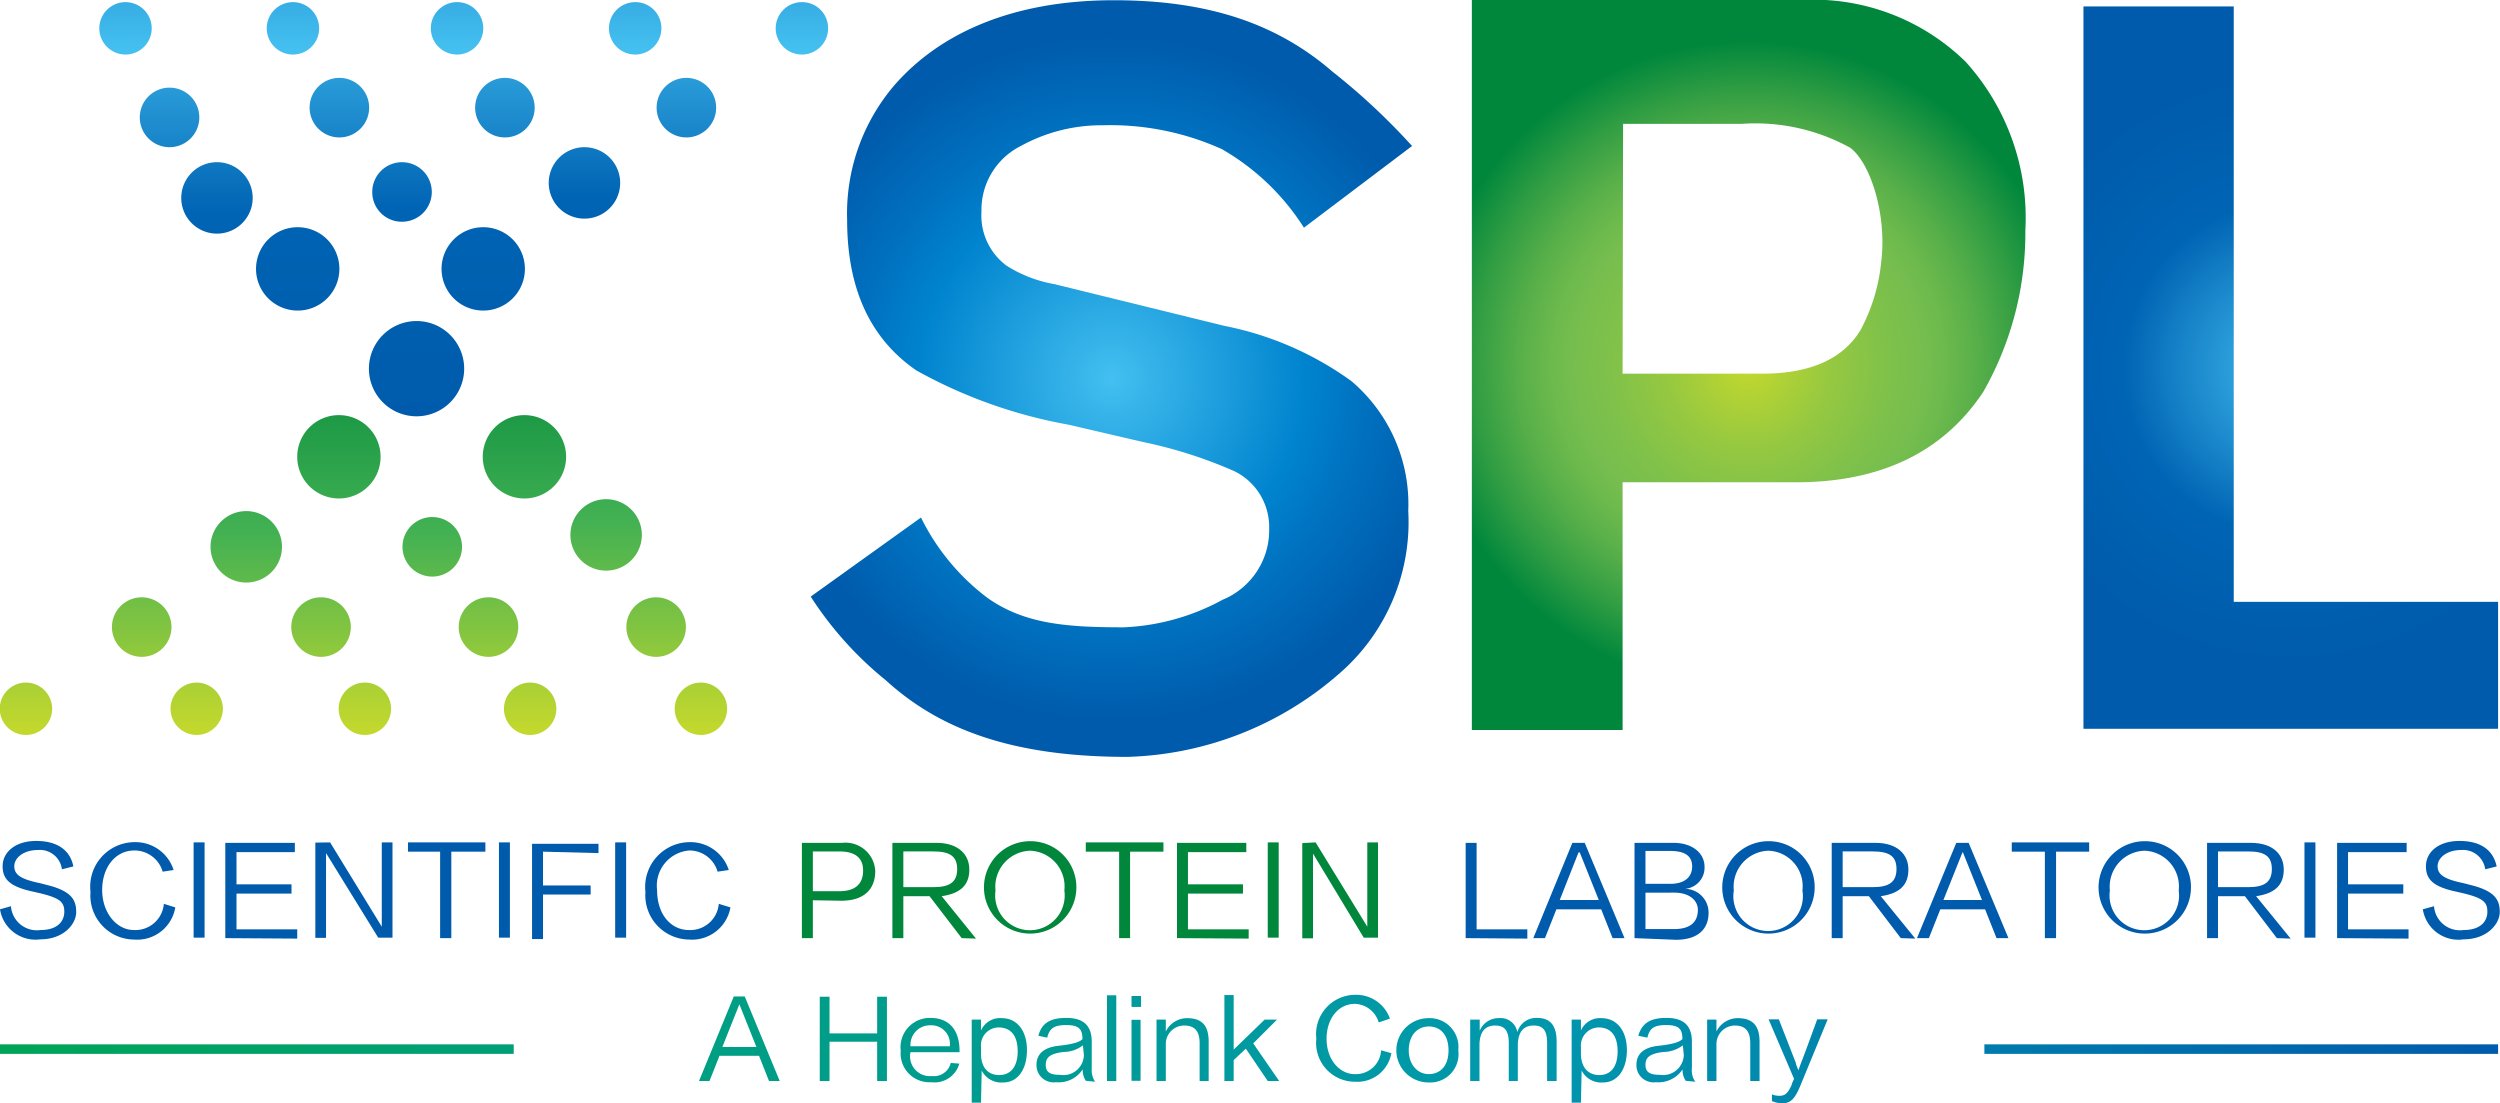 <svg id="图层_1" data-name="图层 1" xmlns="http://www.w3.org/2000/svg" xmlns:xlink="http://www.w3.org/1999/xlink" width="104.97" height="46.32" viewBox="0 0 104.97 46.32"><defs><style>.cls-1{fill:url(#未命名的渐变_49);}.cls-2{fill:url(#未命名的渐变_49-2);}.cls-3{fill:url(#未命名的渐变_49-3);}.cls-4{fill:url(#未命名的渐变_49-4);}.cls-5{fill:url(#未命名的渐变_49-5);}.cls-6{fill:url(#未命名的渐变_49-6);}.cls-7{fill:url(#未命名的渐变_49-7);}.cls-8{fill:url(#未命名的渐变_49-8);}.cls-9{fill:url(#未命名的渐变_49-9);}.cls-10{fill:url(#未命名的渐变_49-10);}.cls-11{fill:url(#未命名的渐变_49-11);}.cls-12{fill:url(#未命名的渐变_49-12);}.cls-13{fill:url(#未命名的渐变_49-13);}.cls-14{fill:url(#未命名的渐变_49-14);}.cls-15{fill:url(#未命名的渐变_49-15);}.cls-16{fill:url(#未命名的渐变_49-16);}.cls-17{fill:url(#未命名的渐变_49-17);}.cls-18{fill:url(#未命名的渐变_49-18);}.cls-19{fill:url(#未命名的渐变_10);}.cls-20{fill:url(#未命名的渐变_12);}.cls-21{fill:url(#radial-gradient);}.cls-22{fill:url(#linear-gradient);}.cls-23{fill:url(#linear-gradient-2);}.cls-24{fill:url(#linear-gradient-3);}.cls-25{fill:url(#linear-gradient-4);}.cls-26{fill:url(#linear-gradient-5);}.cls-27{fill:url(#linear-gradient-6);}.cls-28{fill:url(#linear-gradient-7);}.cls-29{fill:url(#linear-gradient-8);}.cls-30{fill:url(#linear-gradient-9);}.cls-31{fill:url(#linear-gradient-10);}.cls-32{fill:url(#linear-gradient-11);}.cls-33{fill:url(#linear-gradient-12);}.cls-34{fill:url(#linear-gradient-13);}.cls-35{fill:url(#linear-gradient-14);}.cls-36{fill:url(#linear-gradient-15);}.cls-37{fill:url(#linear-gradient-16);}.cls-38{fill:url(#linear-gradient-17);}.cls-39{fill:url(#linear-gradient-18);}.cls-40{fill:url(#linear-gradient-19);}.cls-41{fill:url(#linear-gradient-20);}.cls-42{fill:url(#linear-gradient-21);}.cls-43{fill:url(#linear-gradient-22);}.cls-44{fill:url(#linear-gradient-23);}.cls-45{fill:url(#linear-gradient-24);}.cls-46{fill:url(#linear-gradient-25);}.cls-47{fill:url(#linear-gradient-26);}.cls-48{fill:url(#linear-gradient-27);}.cls-49{fill:url(#linear-gradient-28);}.cls-50{fill:url(#linear-gradient-29);}.cls-51{fill:#005bac;}.cls-52{fill:#00873c;}</style><linearGradient id="未命名的渐变_49" x1="721.91" y1="95.44" x2="617.41" y2="95.44" gradientUnits="userSpaceOnUse"><stop offset="0" stop-color="#005bac"/><stop offset="0.39" stop-color="#0098ad"/><stop offset="0.54" stop-color="#009a9c"/><stop offset="0.85" stop-color="#00a170"/><stop offset="1" stop-color="#00a458"/></linearGradient><linearGradient id="未命名的渐变_49-2" x1="721.91" y1="95.44" x2="617.41" y2="95.44" xlink:href="#未命名的渐变_49"/><linearGradient id="未命名的渐变_49-3" x1="721.88" y1="95.91" x2="617.42" y2="95.91" xlink:href="#未命名的渐变_49"/><linearGradient id="未命名的渐变_49-4" x1="721.91" y1="96.35" x2="617.41" y2="96.35" xlink:href="#未命名的渐变_49"/><linearGradient id="未命名的渐变_49-5" x1="721.91" y1="95.91" x2="617.41" y2="95.91" xlink:href="#未命名的渐变_49"/><linearGradient id="未命名的渐变_49-6" x1="721.89" y1="95.41" x2="617.42" y2="95.41" xlink:href="#未命名的渐变_49"/><linearGradient id="未命名的渐变_49-7" x1="721.91" y1="95.42" x2="617.4" y2="95.42" xlink:href="#未命名的渐变_49"/><linearGradient id="未命名的渐变_49-8" x1="721.89" y1="95.89" x2="617.42" y2="95.89" xlink:href="#未命名的渐变_49"/><linearGradient id="未命名的渐变_49-9" x1="721.91" y1="95.41" x2="617.41" y2="95.41" xlink:href="#未命名的渐变_49"/><linearGradient id="未命名的渐变_49-10" x1="721.9" y1="95.44" x2="617.42" y2="95.44" xlink:href="#未命名的渐变_49"/><linearGradient id="未命名的渐变_49-11" x1="721.92" y1="95.92" x2="617.39" y2="95.92" xlink:href="#未命名的渐变_49"/><linearGradient id="未命名的渐变_49-12" x1="721.9" y1="95.89" x2="617.41" y2="95.89" xlink:href="#未命名的渐变_49"/><linearGradient id="未命名的渐变_49-13" x1="721.91" y1="96.35" x2="617.41" y2="96.35" xlink:href="#未命名的渐变_49"/><linearGradient id="未命名的渐变_49-14" x1="721.89" y1="95.91" x2="617.43" y2="95.91" xlink:href="#未命名的渐变_49"/><linearGradient id="未命名的渐变_49-15" x1="721.91" y1="95.89" x2="617.4" y2="95.89" xlink:href="#未命名的渐变_49"/><linearGradient id="未命名的渐变_49-16" x1="721.9" y1="96.38" x2="617.41" y2="96.38" xlink:href="#未命名的渐变_49"/><linearGradient id="未命名的渐变_49-17" x1="105.04" y1="44.05" x2="0.54" y2="44.05" xlink:href="#未命名的渐变_49"/><linearGradient id="未命名的渐变_49-18" x1="105.04" y1="44.05" x2="0.54" y2="44.05" xlink:href="#未命名的渐变_49"/><radialGradient id="未命名的渐变_10" cx="663.56" cy="67.71" r="14.36" gradientUnits="userSpaceOnUse"><stop offset="0" stop-color="#44c0f0"/><stop offset="0.1" stop-color="#37b5ea"/><stop offset="0.57" stop-color="#0083ce"/><stop offset="0.73" stop-color="#0072c0"/><stop offset="1" stop-color="#005bac"/></radialGradient><radialGradient id="未命名的渐变_12" cx="690.29" cy="67.15" r="13.6" gradientUnits="userSpaceOnUse"><stop offset="0" stop-color="#c3d82d"/><stop offset="0.05" stop-color="#bad531"/><stop offset="0.26" stop-color="#95c841"/><stop offset="0.43" stop-color="#7fc14a"/><stop offset="0.53" stop-color="#77be4e"/><stop offset="0.6" stop-color="#6eba4d"/><stop offset="0.71" stop-color="#57af49"/><stop offset="0.85" stop-color="#309d43"/><stop offset="1" stop-color="#00873c"/></radialGradient><radialGradient id="radial-gradient" cx="713.06" cy="67.28" r="12.38" gradientUnits="userSpaceOnUse"><stop offset="0" stop-color="#44c0f0"/><stop offset="0.22" stop-color="#299bd8"/><stop offset="0.57" stop-color="#0064b4"/><stop offset="1" stop-color="#005bac"/></radialGradient><linearGradient id="linear-gradient" x1="634.36" y1="50.76" x2="634.36" y2="69.19" gradientUnits="userSpaceOnUse"><stop offset="0" stop-color="#44c0f0"/><stop offset="0.19" stop-color="#299bd8"/><stop offset="0.5" stop-color="#0064b4"/><stop offset="1" stop-color="#005bac"/></linearGradient><linearGradient id="linear-gradient-2" x1="633.74" y1="51.31" x2="633.74" y2="69.75" xlink:href="#linear-gradient"/><linearGradient id="linear-gradient-3" x1="638.07" y1="51.64" x2="638.07" y2="70.07" xlink:href="#linear-gradient"/><linearGradient id="linear-gradient-4" x1="645.69" y1="51.64" x2="645.69" y2="70.07" xlink:href="#linear-gradient"/><linearGradient id="linear-gradient-5" x1="623.99" y1="52" x2="623.99" y2="70.43" xlink:href="#linear-gradient"/><linearGradient id="linear-gradient-6" x1="631.12" y1="51.64" x2="631.12" y2="70.07" xlink:href="#linear-gradient"/><linearGradient id="linear-gradient-7" x1="625.98" y1="51.57" x2="625.98" y2="69.99" xlink:href="#linear-gradient"/><linearGradient id="linear-gradient-8" x1="641.4" y1="50.92" x2="641.4" y2="69.36" xlink:href="#linear-gradient"/><linearGradient id="linear-gradient-9" x1="637.16" y1="50.75" x2="637.16" y2="69.19" xlink:href="#linear-gradient"/><linearGradient id="linear-gradient-10" x1="629.37" y1="50.75" x2="629.37" y2="69.19" xlink:href="#linear-gradient"/><linearGradient id="linear-gradient-11" x1="1832.84" y1="984.47" x2="1832.84" y2="1002.9" gradientTransform="translate(2467.86 1067.81) rotate(180)" gradientUnits="userSpaceOnUse"><stop offset="0" stop-color="#c3d82d"/><stop offset="0.28" stop-color="#7ac243"/><stop offset="0.5" stop-color="#42b153"/><stop offset="0.8" stop-color="#189644"/><stop offset="1" stop-color="#00873c"/></linearGradient><linearGradient id="linear-gradient-12" x1="1837.51" y1="984.97" x2="1837.51" y2="1003.4" xlink:href="#linear-gradient-11"/><linearGradient id="linear-gradient-13" x1="1845.04" y1="984.97" x2="1845.04" y2="1003.4" xlink:href="#linear-gradient-11"/><linearGradient id="linear-gradient-14" x1="1849.9" y1="985.29" x2="1849.9" y2="1005.5" xlink:href="#linear-gradient-11"/><linearGradient id="linear-gradient-15" x1="1842.73" y1="985.29" x2="1842.73" y2="1005.5" xlink:href="#linear-gradient-11"/><linearGradient id="linear-gradient-16" x1="1835.66" y1="985.29" x2="1835.66" y2="1005.5" xlink:href="#linear-gradient-11"/><linearGradient id="linear-gradient-17" x1="1828.73" y1="985.29" x2="1828.73" y2="1005.5" xlink:href="#linear-gradient-11"/><linearGradient id="linear-gradient-18" x1="1821.56" y1="985.29" x2="1821.56" y2="1005.5" xlink:href="#linear-gradient-11"/><linearGradient id="linear-gradient-19" x1="1845.72" y1="1013.91" x2="1845.72" y2="1034.11" gradientTransform="translate(2467.86 1067.81) rotate(180)" xlink:href="#linear-gradient"/><linearGradient id="linear-gradient-20" x1="1838.69" y1="1013.91" x2="1838.69" y2="1034.11" gradientTransform="translate(2467.86 1067.81) rotate(180)" xlink:href="#linear-gradient"/><linearGradient id="linear-gradient-21" x1="1831.79" y1="1013.91" x2="1831.79" y2="1034.11" gradientTransform="translate(2467.86 1067.81) rotate(180)" xlink:href="#linear-gradient"/><linearGradient id="linear-gradient-22" x1="1824.31" y1="1013.91" x2="1824.31" y2="1034.11" gradientTransform="translate(2467.86 1067.81) rotate(180)" xlink:href="#linear-gradient"/><linearGradient id="linear-gradient-23" x1="1817.31" y1="1013.91" x2="1817.31" y2="1034.11" gradientTransform="translate(2467.86 1067.81) rotate(180)" xlink:href="#linear-gradient"/><linearGradient id="linear-gradient-24" x1="1823.44" y1="984.97" x2="1823.44" y2="1003.4" xlink:href="#linear-gradient-11"/><linearGradient id="linear-gradient-25" x1="1830.47" y1="984.97" x2="1830.47" y2="1003.4" xlink:href="#linear-gradient-11"/><linearGradient id="linear-gradient-26" x1="1825.53" y1="984.97" x2="1825.53" y2="1003.4" xlink:href="#linear-gradient-11"/><linearGradient id="linear-gradient-27" x1="1840.65" y1="984.47" x2="1840.65" y2="1002.9" xlink:href="#linear-gradient-11"/><linearGradient id="linear-gradient-28" x1="1836.76" y1="984.47" x2="1836.76" y2="1002.9" xlink:href="#linear-gradient-11"/><linearGradient id="linear-gradient-29" x1="1828.97" y1="984.47" x2="1828.97" y2="1002.9" xlink:href="#linear-gradient-11"/></defs><path class="cls-1" d="M649.61,97.21h-.45l-.42-1.06h-1.66l-.42,1.06h-.44l1.46-3.55h.46ZM647.91,94l-.71,1.78h1.43L647.92,94Z" transform="translate(-616.87 -51.82)"/><path class="cls-2" d="M653.7,97.21V95.56h-2v1.65h-.41V93.67h.41v1.54h2V93.67h.41v3.54Z" transform="translate(-616.87 -51.82)"/><path class="cls-3" d="M657.15,96.48a1.08,1.08,0,0,1-1.18.78,1.21,1.21,0,0,1-1.28-1.32,1.23,1.23,0,0,1,1.24-1.38c.85,0,1.23.57,1.23,1.39V96H655.1A.83.83,0,0,0,656,97a.72.72,0,0,0,.79-.55Zm-.4-.73a.78.78,0,0,0-.81-.88.82.82,0,0,0-.84.88Z" transform="translate(-616.87 -51.82)"/><path class="cls-4" d="M658.06,98.12h-.39V94.63h.39v.46a.87.87,0,0,1,.87-.52c.67,0,1.06.56,1.06,1.34s-.36,1.36-1,1.36a.92.92,0,0,1-.9-.5Zm0-2.06c0,.56.28.9.76.9s.78-.34.78-1-.29-1-.81-1a.75.75,0,0,0-.73.82Z" transform="translate(-616.87 -51.82)"/><path class="cls-5" d="M662.46,97.2a.84.84,0,0,1-.13-.48,1.2,1.2,0,0,1-1.12.54.72.72,0,0,1-.82-.73c0-.43.28-.73.93-.8s.9-.17,1-.28c0-.4-.13-.59-.68-.59s-.71.17-.8.53l-.37-.08c.13-.5.46-.75,1.17-.75s1.07.31,1.07,1v1.11a.91.91,0,0,0,.14.57Zm-.12-1.49a1.33,1.33,0,0,1-.81.28c-.59.07-.75.24-.75.54s.16.42.6.42a.86.86,0,0,0,1-.83Z" transform="translate(-616.87 -51.82)"/><path class="cls-6" d="M663.35,93.61h.39v3.6h-.39Z" transform="translate(-616.87 -51.82)"/><path class="cls-7" d="M664.38,93.64h.4v.46h-.4Zm0,1h.38V97.2h-.38Z" transform="translate(-616.87 -51.82)"/><path class="cls-8" d="M667.24,97.21V95.63c0-.52-.21-.75-.65-.75a.77.77,0,0,0-.77.77v1.56h-.39V94.63h.39v.5a1,1,0,0,1,.89-.56c.66,0,.91.34.91,1v1.64Z" transform="translate(-616.87 -51.82)"/><path class="cls-9" d="M670.58,97.21h-.48l-.92-1.36-.51.48v.88h-.39V93.6h.39v2.29l1.3-1.26h.52l-1,1Z" transform="translate(-616.87 -51.82)"/><path class="cls-10" d="M674.76,94.75a1.08,1.08,0,0,0-1-.78c-.69,0-1.19.61-1.19,1.47s.54,1.48,1.18,1.48a1.06,1.06,0,0,0,1.11-1l.43.12a1.45,1.45,0,0,1-1.53,1.2,1.63,1.63,0,0,1-1.62-1.81,1.65,1.65,0,0,1,1.64-1.84,1.5,1.5,0,0,1,1.45,1Z" transform="translate(-616.87 -51.82)"/><path class="cls-11" d="M678.1,95.92a1.19,1.19,0,0,1-1.25,1.35,1.35,1.35,0,0,1,0-2.7A1.21,1.21,0,0,1,678.1,95.92Zm-.41,0c0-.65-.34-1-.83-1s-.84.39-.84,1,.38,1,.84,1S677.69,96.6,677.69,95.93Z" transform="translate(-616.87 -51.82)"/><path class="cls-12" d="M681.83,97.21V95.62c0-.51-.15-.74-.56-.74s-.64.24-.67.76v1.57h-.38V95.62c0-.51-.16-.74-.57-.74s-.64.24-.66.78v1.55h-.39V94.63H679v.47a.85.85,0,0,1,.8-.53.71.71,0,0,1,.78.59.82.82,0,0,1,.83-.6c.57,0,.82.34.82,1v1.65Z" transform="translate(-616.87 -51.82)"/><path class="cls-13" d="M683.25,98.12h-.39V94.63h.39v.46a.87.87,0,0,1,.86-.52c.67,0,1.07.56,1.07,1.34s-.37,1.36-1,1.36a.92.92,0,0,1-.9-.5Zm0-2.06c0,.56.29.9.77.9s.77-.34.77-1-.29-1-.8-1a.76.76,0,0,0-.74.82Z" transform="translate(-616.87 -51.82)"/><path class="cls-14" d="M687.65,97.2a.77.77,0,0,1-.13-.48,1.22,1.22,0,0,1-1.12.54.72.72,0,0,1-.82-.73c0-.43.27-.73.93-.8s.89-.17,1-.28c0-.4-.12-.59-.68-.59s-.7.17-.79.53l-.38-.08c.14-.5.47-.75,1.18-.75s1.07.31,1.07,1v1.11a.85.85,0,0,0,.14.57Zm-.12-1.49a1.36,1.36,0,0,1-.81.28c-.6.07-.76.24-.76.54s.17.42.61.42a.87.87,0,0,0,1-.83Z" transform="translate(-616.87 -51.82)"/><path class="cls-15" d="M690.36,97.21V95.63c0-.52-.21-.75-.65-.75a.78.78,0,0,0-.77.77v1.56h-.39V94.63h.39v.5a1,1,0,0,1,.89-.56c.66,0,.92.34.92,1v1.64Z" transform="translate(-616.87 -51.82)"/><path class="cls-16" d="M693.61,94.62l-1.12,2.72c-.27.68-.47.8-.77.8a1,1,0,0,1-.45-.09v-.28a.79.79,0,0,0,.32.06c.21,0,.34-.08.51-.46,0-.06.09-.22.1-.25l-1.07-2.5h.43l.71,1.82c0,.07.1.28.11.32l.12-.33c.15-.37.67-1.81.67-1.81Z" transform="translate(-616.87 -51.82)"/><rect class="cls-17" y="43.85" width="21.57" height="0.4"/><rect class="cls-18" x="83.32" y="43.85" width="21.57" height="0.4"/><path class="cls-19" d="M650.91,76.87l4.63-3.32a9.44,9.44,0,0,0,2.8,3.38c1.56,1.1,3.35,1.23,5.71,1.23A9.48,9.48,0,0,0,668.21,77,3.16,3.16,0,0,0,670.16,74a2.61,2.61,0,0,0-1.47-2.4,19.15,19.15,0,0,0-3.82-1.22l-3.14-.73a20.52,20.52,0,0,1-6.39-2.28q-2.9-2-2.9-6.3a8.29,8.29,0,0,1,2-5.69c1.93-2.2,5-3.55,9.2-3.55,4,0,6.87,1,9.18,3a27.42,27.42,0,0,1,3.34,3.12l-4.54,3.43a9.94,9.94,0,0,0-3.45-3.3,11.39,11.39,0,0,0-5-1,7,7,0,0,0-3.42.86,3,3,0,0,0-1.67,2.76,2.62,2.62,0,0,0,1.06,2.28,5.53,5.53,0,0,0,2,.77l7.13,1.75a13.58,13.58,0,0,1,5.34,2.32A6.77,6.77,0,0,1,676,73.27a8.41,8.41,0,0,1-2.94,6.87,14.08,14.08,0,0,1-8.85,3.46c-4.75,0-7.84-1.11-10.15-3.22A14.84,14.84,0,0,1,650.91,76.87Z" transform="translate(-616.87 -51.82)"/><path class="cls-20" d="M685,72.07v10.4h-6.33V51.82H692.5a9.14,9.14,0,0,1,6.9,2.59,9.76,9.76,0,0,1,2.51,7.09,13.45,13.45,0,0,1-1.77,6.78q-2.53,3.8-7.89,3.79Zm0-4.56h5.87c2,0,3.4-.62,4.13-1.85a7.63,7.63,0,0,0,.86-2.86c.24-1.93-.44-4.14-1.31-4.78a8.24,8.24,0,0,0-4.53-1h-5Z" transform="translate(-616.87 -51.82)"/><path class="cls-21" d="M710.66,52.09v25h11.1v5.33H704.35V52.09Z" transform="translate(-616.87 -51.82)"/><path class="cls-22" d="M636.36,67.3a2,2,0,1,1-2-2A2,2,0,0,1,636.36,67.3Z" transform="translate(-616.87 -51.82)"/><path class="cls-23" d="M632.5,59.88a1.25,1.25,0,1,1,1.24,1.25A1.24,1.24,0,0,1,632.5,59.88Z" transform="translate(-616.87 -51.82)"/><path class="cls-24" d="M636.82,56.34a1.25,1.25,0,1,1,1.25,1.25A1.25,1.25,0,0,1,636.82,56.34Z" transform="translate(-616.87 -51.82)"/><path class="cls-25" d="M644.44,56.34a1.25,1.25,0,1,1,1.25,1.25A1.25,1.25,0,0,1,644.44,56.34Z" transform="translate(-616.87 -51.82)"/><path class="cls-26" d="M622.74,56.7A1.25,1.25,0,1,1,624,58,1.25,1.25,0,0,1,622.74,56.7Z" transform="translate(-616.87 -51.82)"/><path class="cls-27" d="M629.87,56.34a1.25,1.25,0,1,1,1.25,1.25A1.25,1.25,0,0,1,629.87,56.34Z" transform="translate(-616.87 -51.82)"/><path class="cls-28" d="M624.48,60.13a1.5,1.5,0,1,1,1.5,1.5A1.5,1.5,0,0,1,624.48,60.13Z" transform="translate(-616.87 -51.82)"/><path class="cls-29" d="M639.91,59.49A1.5,1.5,0,1,1,641.4,61,1.5,1.5,0,0,1,639.91,59.49Z" transform="translate(-616.87 -51.82)"/><path class="cls-30" d="M635.41,63.11a1.75,1.75,0,1,1,1.75,1.75A1.75,1.75,0,0,1,635.41,63.11Z" transform="translate(-616.87 -51.82)"/><path class="cls-31" d="M627.62,63.11a1.75,1.75,0,1,1,1.75,1.75A1.75,1.75,0,0,1,627.62,63.11Z" transform="translate(-616.87 -51.82)"/><path class="cls-32" d="M636.27,74.78A1.25,1.25,0,1,1,635,73.53,1.25,1.25,0,0,1,636.27,74.78Z" transform="translate(-616.87 -51.82)"/><path class="cls-33" d="M631.6,78.14a1.25,1.25,0,1,1-1.25-1.24A1.25,1.25,0,0,1,631.6,78.14Z" transform="translate(-616.87 -51.82)"/><path class="cls-34" d="M624.07,78.14a1.25,1.25,0,1,1-1.25-1.24A1.25,1.25,0,0,1,624.07,78.14Z" transform="translate(-616.87 -51.82)"/><path class="cls-35" d="M619.06,81.58a1.1,1.1,0,1,1-1.1-1.1A1.1,1.1,0,0,1,619.06,81.58Z" transform="translate(-616.87 -51.82)"/><path class="cls-36" d="M626.23,81.58a1.11,1.11,0,0,1-1.1,1.1,1.1,1.1,0,0,1,0-2.2A1.11,1.11,0,0,1,626.23,81.58Z" transform="translate(-616.87 -51.82)"/><path class="cls-37" d="M633.29,81.58a1.1,1.1,0,1,1-1.09-1.1A1.1,1.1,0,0,1,633.29,81.58Z" transform="translate(-616.87 -51.82)"/><path class="cls-38" d="M640.23,81.58a1.1,1.1,0,1,1-1.1-1.1A1.1,1.1,0,0,1,640.23,81.58Z" transform="translate(-616.87 -51.82)"/><path class="cls-39" d="M647.4,81.58a1.1,1.1,0,1,1-1.1-1.1A1.1,1.1,0,0,1,647.4,81.58Z" transform="translate(-616.87 -51.82)"/><path class="cls-40" d="M623.24,53a1.1,1.1,0,1,1-1.1-1.09A1.1,1.1,0,0,1,623.24,53Z" transform="translate(-616.87 -51.82)"/><path class="cls-41" d="M630.27,53a1.1,1.1,0,1,1-1.1-1.09A1.1,1.1,0,0,1,630.27,53Z" transform="translate(-616.87 -51.82)"/><path class="cls-42" d="M637.16,53a1.1,1.1,0,1,1-1.09-1.09A1.09,1.09,0,0,1,637.16,53Z" transform="translate(-616.87 -51.82)"/><path class="cls-43" d="M644.64,53a1.1,1.1,0,1,1-1.09-1.09A1.09,1.09,0,0,1,644.64,53Z" transform="translate(-616.87 -51.82)"/><path class="cls-44" d="M651.64,53a1.1,1.1,0,1,1-1.09-1.09A1.09,1.09,0,0,1,651.64,53Z" transform="translate(-616.87 -51.82)"/><path class="cls-45" d="M645.67,78.14a1.25,1.25,0,1,1-1.25-1.24A1.25,1.25,0,0,1,645.67,78.14Z" transform="translate(-616.87 -51.82)"/><path class="cls-46" d="M638.63,78.14a1.25,1.25,0,1,1-1.24-1.24A1.24,1.24,0,0,1,638.63,78.14Z" transform="translate(-616.87 -51.82)"/><path class="cls-47" d="M643.82,74.28a1.5,1.5,0,1,1-1.49-1.5A1.5,1.5,0,0,1,643.82,74.28Z" transform="translate(-616.87 -51.82)"/><path class="cls-48" d="M628.71,74.78a1.5,1.5,0,1,1-1.5-1.5A1.5,1.5,0,0,1,628.71,74.78Z" transform="translate(-616.87 -51.82)"/><path class="cls-49" d="M632.85,71a1.75,1.75,0,1,1-1.75-1.75A1.75,1.75,0,0,1,632.85,71Z" transform="translate(-616.87 -51.82)"/><path class="cls-50" d="M640.64,71a1.75,1.75,0,1,1-1.75-1.75A1.75,1.75,0,0,1,640.64,71Z" transform="translate(-616.87 -51.82)"/><path class="cls-51" d="M617.33,89.87a1.09,1.09,0,0,0,1.24,1c.72,0,1-.37,1-.77s-.18-.57-1-.77l-.26-.06c-1-.21-1.33-.51-1.33-1.08s.51-1.06,1.41-1.06,1.43.4,1.56,1.07l-.48.12a.93.93,0,0,0-1-.81c-.63,0-1,.34-1,.68s.24.54,1.07.71l.31.08c1,.25,1.22.61,1.22,1.13s-.54,1.15-1.5,1.15A1.51,1.51,0,0,1,616.87,90Z" transform="translate(-616.87 -51.82)"/><path class="cls-51" d="M623.7,88.42a1.23,1.23,0,0,0-1.19-.89c-.79,0-1.35.7-1.35,1.66s.61,1.68,1.33,1.68a1.2,1.2,0,0,0,1.26-1.1l.48.15a1.62,1.62,0,0,1-1.73,1.35,1.85,1.85,0,0,1-1.83-2,1.87,1.87,0,0,1,1.86-2.09,1.68,1.68,0,0,1,1.63,1.17Z" transform="translate(-616.87 -51.82)"/><path class="cls-51" d="M625,87.19h.46v4H625Z" transform="translate(-616.87 -51.82)"/><path class="cls-51" d="M626.33,91.21v-4h2.92v.39H626.8v1.35h2.31v.39H626.8v1.5h2.55v.39Z" transform="translate(-616.87 -51.82)"/><path class="cls-51" d="M630.73,87.19l2.17,3.54h0V87.19h.45v4h-.6l-2.19-3.55h0v3.56h-.45v-4Z" transform="translate(-616.87 -51.82)"/><path class="cls-51" d="M635.82,87.58v3.63h-.47V87.58H634v-.39h3.25v.39Z" transform="translate(-616.87 -51.82)"/><path class="cls-51" d="M637.82,87.19h.46v4h-.46Z" transform="translate(-616.87 -51.82)"/><path class="cls-51" d="M639.67,87.58V89h2v.38h-2v1.87h-.46v-4H642v.39Z" transform="translate(-616.87 -51.82)"/><path class="cls-51" d="M642.7,87.19h.46v4h-.46Z" transform="translate(-616.87 -51.82)"/><path class="cls-51" d="M647,88.42a1.23,1.23,0,0,0-1.19-.89,1.48,1.48,0,0,0-1.35,1.66c0,1.07.62,1.68,1.33,1.68a1.2,1.2,0,0,0,1.26-1.1l.49.15a1.64,1.64,0,0,1-1.74,1.35,1.86,1.86,0,0,1-1.83-2,1.88,1.88,0,0,1,1.86-2.09,1.69,1.69,0,0,1,1.64,1.17Z" transform="translate(-616.87 -51.82)"/><path class="cls-52" d="M651,89.62v1.59h-.46v-4h1.69a1.25,1.25,0,0,1,1.39,1.18c0,.78-.48,1.25-1.43,1.25Zm0-2.05v1.67h1.11c.69,0,1-.32,1-.87s-.36-.8-1-.8Z" transform="translate(-616.87 -51.82)"/><path class="cls-52" d="M657.25,91.21l-1.35-1.76h-1.1v1.76h-.46v-4h1.85c.91,0,1.38.48,1.38,1.12s-.35,1-1.16,1.12l1.44,1.78Zm-2.45-2.14h1.26c.7,0,1-.22,1-.76s-.31-.74-1-.74H654.8Z" transform="translate(-616.87 -51.82)"/><path class="cls-52" d="M662.06,89.21a1.94,1.94,0,1,1-1.91-2.07A1.93,1.93,0,0,1,662.06,89.21Zm-.5,0a1.5,1.5,0,0,0-1.44-1.67,1.51,1.51,0,0,0-1.45,1.67,1.46,1.46,0,1,0,2.89,0Z" transform="translate(-616.87 -51.82)"/><path class="cls-52" d="M664.32,87.58v3.63h-.46V87.58h-1.4v-.39h3.26v.39Z" transform="translate(-616.87 -51.82)"/><path class="cls-52" d="M666.29,91.21v-4h2.91v.39h-2.45v1.35h2.31v.39h-2.31v1.5h2.55v.39Z" transform="translate(-616.87 -51.82)"/><path class="cls-52" d="M670.1,87.19h.46v4h-.46Z" transform="translate(-616.87 -51.82)"/><path class="cls-52" d="M672.11,87.19l2.17,3.54h0V87.19h.45v4h-.6L672,87.66h0v3.56h-.45v-4Z" transform="translate(-616.87 -51.82)"/><path class="cls-51" d="M678.41,91.21v-4h.46v3.63H681v.39Z" transform="translate(-616.87 -51.82)"/><path class="cls-51" d="M685.08,91.21h-.5L684.1,90h-1.88l-.48,1.21h-.49l1.64-4h.52Zm-1.93-3.6-.79,2H684l-.8-2Z" transform="translate(-616.87 -51.82)"/><path class="cls-51" d="M685.5,91.21v-4h1.64c.81,0,1.3.45,1.3,1a.89.89,0,0,1-.83.93h0a1,1,0,0,1,1,1c0,.68-.43,1.14-1.38,1.14Zm.46-3.66v1.38H687c.66,0,.92-.33.92-.73s-.25-.65-.92-.65Zm0,1.75v1.53h1.2c.68,0,1-.29,1-.81,0-.36-.31-.72-1-.72Z" transform="translate(-616.87 -51.82)"/><path class="cls-51" d="M693.06,89.21a1.94,1.94,0,1,1-1.91-2.07A1.93,1.93,0,0,1,693.06,89.21Zm-.51,0a1.49,1.49,0,0,0-1.43-1.67,1.51,1.51,0,0,0-1.45,1.67,1.46,1.46,0,1,0,2.88,0Z" transform="translate(-616.87 -51.82)"/><path class="cls-51" d="M696.68,91.21l-1.34-1.76h-1.1v1.76h-.46v-4h1.84c.91,0,1.38.48,1.38,1.12s-.35,1-1.16,1.12l1.45,1.78Zm-2.44-2.14h1.26c.7,0,1-.22,1-.76s-.3-.74-1-.74h-1.26Z" transform="translate(-616.87 -51.82)"/><path class="cls-51" d="M701.2,91.21h-.5L700.22,90h-1.88l-.48,1.21h-.5l1.65-4h.52Zm-1.93-3.6-.8,2h1.62l-.8-2Z" transform="translate(-616.87 -51.82)"/><path class="cls-51" d="M703.2,87.58v3.63h-.47V87.58h-1.39v-.39h3.25v.39Z" transform="translate(-616.87 -51.82)"/><path class="cls-51" d="M708.86,89.21a1.94,1.94,0,1,1-1.92-2.07A1.93,1.93,0,0,1,708.86,89.21Zm-.51,0a1.5,1.5,0,0,0-1.44-1.67,1.51,1.51,0,0,0-1.45,1.67,1.46,1.46,0,1,0,2.89,0Z" transform="translate(-616.87 -51.82)"/><path class="cls-51" d="M712.47,91.21l-1.34-1.76H710v1.76h-.46v-4h1.84c.92,0,1.38.48,1.38,1.12s-.35,1-1.16,1.12l1.45,1.78ZM710,89.07h1.26c.7,0,1-.22,1-.76s-.3-.74-1-.74H710Z" transform="translate(-616.87 -51.82)"/><path class="cls-51" d="M713.63,87.19h.46v4h-.46Z" transform="translate(-616.87 -51.82)"/><path class="cls-51" d="M715,91.21v-4h2.92v.39h-2.46v1.35h2.32v.39h-2.32v1.5H718v.39Z" transform="translate(-616.87 -51.82)"/><path class="cls-51" d="M719.07,89.87a1.09,1.09,0,0,0,1.24,1c.72,0,1-.37,1-.77s-.18-.57-1-.77l-.26-.06c-1-.21-1.32-.51-1.32-1.08s.5-1.06,1.41-1.06,1.42.4,1.56,1.07l-.48.12a.94.94,0,0,0-1-.81c-.63,0-1,.34-1,.68s.25.54,1.08.71l.31.08c1,.25,1.22.61,1.22,1.13s-.55,1.15-1.51,1.15A1.51,1.51,0,0,1,718.6,90Z" transform="translate(-616.87 -51.82)"/></svg>